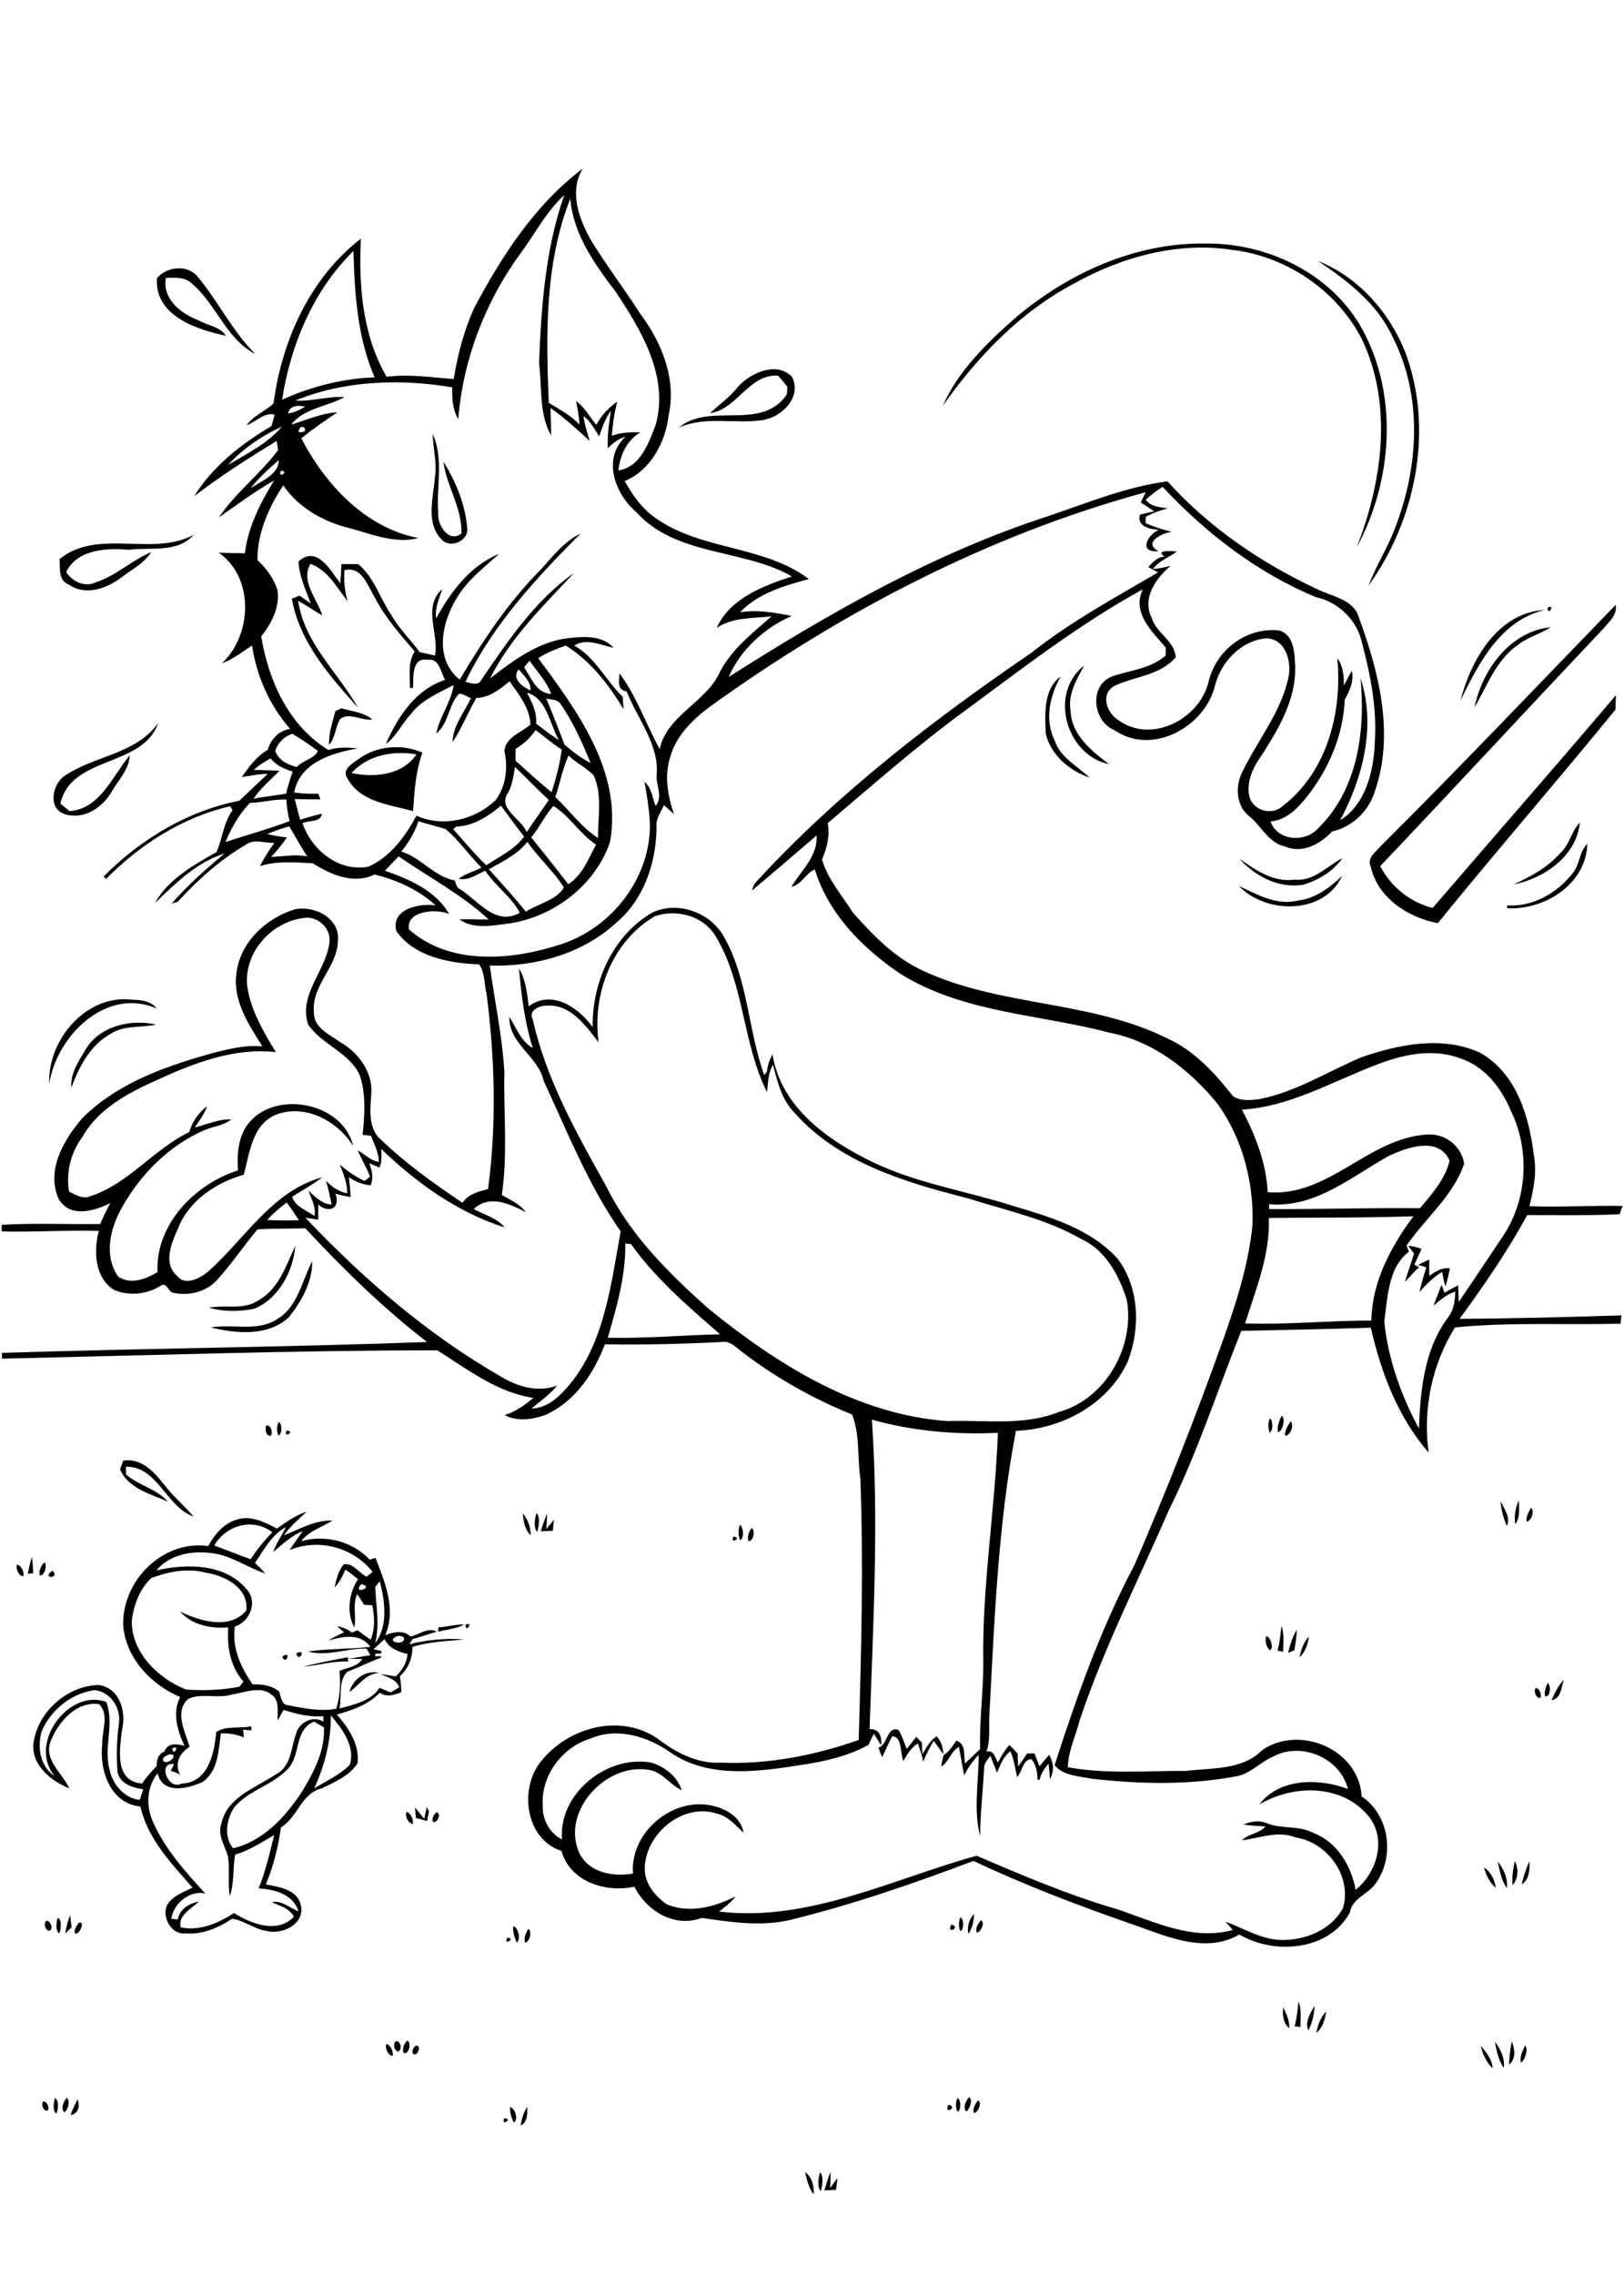 <?xml version="1.0" encoding="utf-8"?>
<!-- Generator: Adobe Illustrator 21.0.2, SVG Export Plug-In . SVG Version: 6.00 Build 0)  -->
<svg version="1.2" baseProfile="tiny" id="Layer_1" xmlns="http://www.w3.org/2000/svg" xmlns:xlink="http://www.w3.org/1999/xlink"
	 x="0px" y="0px" viewBox="0 0 567 794" overflow="scroll" xml:space="preserve">
<path d="M287.8,764.5c0.7-2.2,1.3-4.4,2.2-6.5c0,1.9,0,3.8-0.2,5.7c0.9-1.2,1.7-2.3,2.6-3.5c-0.1,1-0.4,3-0.5,4.1
	C290.5,764.4,289.2,764.4,287.8,764.5 M281.1,758.1c2.4,1.8,3.2,4.9,3,7.8C282.4,763.7,281.7,760.9,281.1,758.1 M286.3,758.2
	c1.4,1.3,0.8,4.7,0.3,6.5C285.2,763.5,285.7,760,286.3,758.2 M176.1,739.3C179.4,739.6,174.6,742.3,176.1,739.3 M181.8,741.9
	c0.3-2.4,1-4.6,2.3-6.6C184.1,737.6,184.3,740.6,181.8,741.9 M178.1,735.4c1.8,0.4,3,4.5,1.3,5.4
	C178.6,739.3,177.9,737.2,178.1,735.4 M331.2,734.6C334.8,735.6,329.1,738.2,331.2,734.6 M24.6,738.2c0.7-1.9,1.6-3.7,2.5-5.5
	C27.9,734.9,27.5,737.8,24.6,738.2 M341.5,733.1c1.5,0.7,0,4.3-1.5,4.4C339.5,736,340.5,734.2,341.5,733.1 M15,733.5
	c1.3-0.3,2.4,2.1,1.7,3.1C15.2,737.1,14.3,734.6,15,733.5 M338.4,732c1.4,1,0.1,3.9-0.9,5C336,736,337.2,732.9,338.4,732
	 M334.3,732.3c1.3,0.5,1.3,4.3,0,4.8C333.6,735.5,333.6,733.7,334.3,732.3 M23.3,732.2c1.3,1,0.5,4-0.7,5
	C21,736.3,22.2,733.3,23.3,732.2 M19.2,732.3c1.5,0.8,1.1,3.9,0.5,5.4C18.3,736.9,18.7,733.8,19.2,732.3 M532.5,713.9
	c1.1,1.3,0,5.2-1.5,6C530.5,717.9,531.6,715.7,532.5,713.9 M517,714c1.8,2.3,4.1,4.8,4.1,7.9C519,719.8,517.6,717,517,714
	 M145.4,713.9c1.6,0.2,0.7,2.9-0.5,3.2C143.2,716.9,144.2,714.3,145.4,713.9 M527.8,712.5c1.1,2.6,1.6,6-0.9,8.1
	C526.9,717.9,527.3,715.2,527.8,712.5 M521.9,712.6c2,2.6,3.6,5.8,3.1,9.2C523.2,719.1,522.5,715.8,521.9,712.6 M134.9,713.4
	c1.5,0.3,2.5,2.8,2.2,4.2C135.5,717.4,134.3,714.8,134.9,713.4 M142.2,712.2c1.5,0.7,0.7,4.8-1.2,4.4
	C140.2,715.2,141.1,713.2,142.2,712.2 M138.1,712.5c1.7-0.7,2.6,3.2,0.8,3.5C137.5,715.5,137.2,713.5,138.1,712.5 M459.6,709.5
	c0.5-2.8,1.5-5.5,3.5-7.5C462.5,704.8,461.9,707.7,459.6,709.5 M456.8,708.7c-1.3-3,0.7-6.1,2.2-8.7
	C458.8,703,458.2,706,456.8,708.7 M448,700.6c1.1,2.3,2.3,4.6,2.1,7.3C447.9,706,447.8,703.3,448,700.6 M453.4,698.5
	c1,2.9,0.7,6,0.6,9c-0.5-0.1-1.5-0.2-2-0.3C452.8,704.4,453,701.4,453.4,698.5 M177.1,676.3C180.4,676.5,175.6,679.3,177.1,676.3
	 M184.5,673.2c1.3,0.8,0.5,4.7-1.2,4.8C182.8,676.4,183.6,674.5,184.5,673.2 M179.2,672.3c1.8,0.4,2.7,4.7,1.2,5.7
	C179.7,676.3,178.9,674.2,179.2,672.3 M332.2,671.7C335.9,672.8,330,675.3,332.2,671.7 M27.5,671.1c2.3-0.9,0.4,4.4-1.3,3.7
	C25.7,673.5,26.8,672.1,27.5,671.1 M342.5,670.2c1.5,0.7,0,4.3-1.5,4.3C340.4,673.1,341.5,671.3,342.5,670.2 M16,670.5
	c1.6-0.6,3,3.2,1,3.4C15.7,673.5,15.3,671.5,16,670.5 M338.1,675c-0.5-2.6,0.2-5.1,2-7C340,670.5,339.5,673,338.1,675 M335.3,669.2
	c1.3,0.5,1.3,4.3,0,4.8C334.6,672.5,334.7,670.6,335.3,669.2 M22.8,674.9c0.3-2.3,0.8-4.4,1.7-6.5c0.2,1.4,0.3,2.8,0.5,4.3
	C24.4,673.2,23.3,674.3,22.8,674.9 M20.2,669.3c1.5,0.9,1.1,3.9,0.5,5.5C19.3,673.9,19.6,670.8,20.2,669.3 M518.1,651.8
	c2.4,1.5,3.8,4.3,4.1,7.1C520.1,657.1,518.9,654.5,518.1,651.8 M531.3,657.7c0.6-2.8,1.5-5.5,2.7-8.1
	C534.1,652.4,534,656,531.3,657.7 M528.9,649.5c1.3,2.8,1.3,6-0.8,8.5C527.8,655.1,528.3,652.2,528.9,649.5 M522.9,649.7
	c2.1,2.6,3.6,5.8,3.2,9.3C524.1,656.2,523.6,652.8,522.9,649.7 M152.5,632.5c1.6,0.4,0.3,3.9-1.3,3.4
	C150.6,634.7,151.5,633.2,152.5,632.5 M141.9,632.4c1.5,0.3,2.6,2.8,2.2,4.2C142.5,636.4,141.3,633.8,141.9,632.4 M144.9,630.8
	c1,1.3,2.1,2.7,3.2,4c0.3-1.4,0.6-2.7,0.9-4.1c0.2,0.4,0.6,1.1,0.8,1.5c-0.2,1.1-0.5,2.2-0.7,3.4c-1.3-0.4-2.6-0.8-3.9-1.1
	C145.1,633.2,145,632,144.9,630.8 M306.7,610c3.3-1,2.9-7.7,7-6.2c1.3,2,1.9,4.4,2.9,6.6c1.1-1.4,2.2-2.8,3.3-4.2
	c0.5,0.5,1.5,1.5,2,2.1c0,1,0.1,3,0.1,4c1.4-2.3,2.7-4.8,5-6.3c1.6,1.7,2.3,3.9,2.3,6.2c-1.1-1.5-2.2-3.1-3.3-4.6
	c-1.4,2.3-2.7,4.8-3.7,7.3c-0.3-2.2-1.2-4.3-1.8-6.4c-2.4,1.4-3.7,3.8-5.1,6.1c-1.2-2.6-0.3-8.5-3.9-8.6c-1.3,2.4-2.3,4.9-3.5,7.3
	C307.5,612.2,307.1,611.1,306.7,610 M536.1,589.2c1.4-0.2,2.2,2.3,1.7,3.4C536.3,592.9,535.4,590.3,536.1,589.2 M541.7,593.4
	c1.1-2.5,2.3-5.1,4.3-7.1C545.1,588.8,545.1,592.9,541.7,593.4 M540.3,587.4c1.3,0.7,1.1,4.9-0.8,4.7
	C539,590.7,539.7,588.8,540.3,587.4 M122,590.5c1.2-4.5,5.8-7.8,10.5-6.6C127.7,584,125.5,588.2,122,590.5 M105.8,581.7
	c5.2-1.3,10.4-2.3,15.7-3.3l0,1.5C116.1,579.7,111,581.3,105.8,581.7 M98.6,578.1C102.2,575.8,99.5,581.8,98.6,578.1 M103.4,577.1
	C107.2,575,104.4,580.7,103.4,577.1 M453.7,578.4c0.6-2.6,1.4-5.3,3.3-7.2C456.6,573.9,455.8,576.6,453.7,578.4 M442.1,571
	c1.4,0.3,2.8,4.1,1.3,5C442,574.9,441.6,572.6,442.1,571 M449.7,576.9c0.8-2.8,1.5-5.7,3.1-8.1c-0.1,2.4-0.5,4.8-0.9,7.2
	C451.4,576.2,450.3,576.7,449.7,576.9 M447.4,567.5c1.1,2.9,0.6,6,0.6,9c-0.5-0.1-1.5-0.3-2-0.4C446.9,573.3,447,570.3,447.4,567.5
	 M162.5,567.1C165.5,565.6,162.6,570.4,162.5,567.1 M153.1,568c3-0.2,6-1.1,9-1c-2.8,1.5-6.1,1.7-9.1,2.5
	C153,569.1,153,568.4,153.1,568 M18.3,548.2C21.3,551,14.1,551.2,18.3,548.2 M5.9,546.1c1.5,0.1,2.6,2.6,2.3,4
	C6.6,550.3,5.4,547.5,5.9,546.1 M15.5,545.3c1.1,0.8,0.1,4.6-1.5,4.6C13.3,548.3,14.4,546.4,15.5,545.3 M9.7,549.3
	c0.4-2,0.8-4,1.5-5.9c0.2,1.9,0.3,3.8,0.4,5.7C11.1,549.1,10.2,549.2,9.7,549.3 M256.1,536.3C259.4,536.6,254.6,539.3,256.1,536.3
	 M262.4,533.3c1.4,0.7,0.7,4.7-1.1,4.6C260.8,536.3,261.5,534.5,262.4,533.3 M258.3,532.2c1.3,0.7,1.6,4.7,0.1,5.4
	C257.7,536,257.7,533.9,258.3,532.2 M188.8,534.5c0.6-2.1,1.4-4.2,2.2-6.3c0,1.8-0.1,3.7-0.3,5.5c0.9-1.1,1.8-2.2,2.7-3.3
	c-0.1,1.3-0.3,2.6-0.4,3.9C191.6,534.3,190.2,534.4,188.8,534.5 M182.5,528.2c1.9,2.1,2.7,4.8,2.8,7.6
	C183.1,533.8,182.8,530.8,182.5,528.2 M187.3,528.1c1.4,1.3,0.8,4.7,0.3,6.6C186.2,533.4,186.7,530,187.3,528.1 M59.3,612.3
	c-1,0.2-3,1.1-2.2,2.4C58.7,616.1,62.7,612.2,59.3,612.3 M60.2,610.2C60.3,613.5,63.2,608.7,60.2,610.2 M100.4,617.5
	c-5.3,5.6-13.6,7.3-18.6,13.3c-2.7,4.1-3.8,10.2-0.4,14.3c10.5-2.5,18.3-11,24-19.7c4.1-6.8,8.1-14.3,7.7-22.5
	c-1.1-0.7-2.3-1.3-3.4-2C102.6,603.6,105.1,612.8,100.4,617.5 M109.7,624.2c4.2-2.6,8.9-4.7,12.4-8.2c2.1-6.4-2.7-12.7-6.6-17.3
	C115.6,607.6,113.4,616.1,109.7,624.2 M81.1,591.4c-5,1.6-10.6-0.6-15.3,1.5c-5.1,4.4-1.1,11.6,0.4,16.8c-3.5,2.1-5.4,5.9-3.3,9.7
	c-1-0.6-2.1-1-3.3-1.3c0.3-0.6,0.9-1.8,1.2-2.4c-6-0.8-2.1,9.4,2.6,6.8c9.4-0.3,11.4-10.6,12.1-18c3.4-2.3,8.3-1.1,12.2-2
	c0,0.3,0.1,1,0.1,1.4c-0.7,0-2.2-0.1-2.9-0.2c0,0.7,0.2,2,0.2,2.7c-2.5-1.1-5.2-1.5-8-1.4c-0.8,5.9-0.9,13.1-6.3,16.9
	c-5.1,2.4-14,4.6-15.8-3c-3.9,5-4.1,11.8-1.4,17.4c4.2,9.3,11.2,17.1,18.1,24.6c-5.4-1.3-11.1,3.4-11.9,8.8c0.6,0.1,1.8,0.2,2.3,0.2
	c0.6-3.6,4-5.6,7.3-6.2c-2.5,2.5-7.4,4.8-6.3,9c6.7,1.4,13.1-1.5,18.6-5c6.1,3.8,15.1,7.3,20.9,1.3c-1.5-3-4.9-3.8-7.7-5.1
	c3.5-0.7,6.2,2,9.3,3.2c-1.8-6-8.4-7.7-13.9-8c2.4-6,3.9-12.3,5.4-18.6c-4.4,2.5-8.7,5.4-13.6,6.8c-0.9,4.8-0.2,9.9-1.9,14.5
	c-0.7-4.6,0.1-9.3-0.6-13.8c-1-3.8-3.8-7.5-2.3-11.6c2-9.2,12-12.4,19-17.1c5.3-2.6,5.3-9.1,7-14c1-4.1,5.9-6.7,9.6-4.4
	c0-0.5,0-1.5,0-1.9c-4.8,0.4-9.4-0.8-13.9-2.2c-0.7,1.2-1.4,2.5-2,3.7c-0.4-2.9,0.8-6.7-1.9-8.8C91.3,588.2,85.6,590.7,81.1,591.4
	 M14.5,604.4c-1.5,5.5-0.5,12.2,4.6,15.5c-9.5-11.2,4.8-30.7,18-25.9c3,7.7-1.1,16,1.2,23.8c1,5,5.2,9.9,10.5,10.4
	c0.4-1.3,0.8-2.5,1.2-3.7c-3.5-0.5-7.9-1.8-8.9-5.7c-0.6-5.9-0.3-11.9,0.5-17.9c0.4-5.2-3.2-10.5-8.6-11
	C24.9,591,17.6,596.9,14.5,604.4 M130.4,575.6c0.7,0.2,2.1,0.5,2.7,0.6l0,0.9c-0.5,0-1.6,0.1-2.1,0.1v0.9c0.5,0,1.5-0.1,2-0.1l0,0.6
	c-4,1.4-7.7,3.4-11.6,4.8c-3.5,3.1-1.9,8.7-2.9,12.9c5-1.3,11-2.6,14-7.2c1.3,0.5,2.6,1.1,3.9,1.6c1-0.6,2-1.2,3-1.8
	c-1.1-2.9-4.1-3.5-6.6-4.6c1.8,0.2,3.6,0.5,5.4,0.8c2.2-2.1,3.8-4.7,4.1-7.8c-3.2-0.8-6.6-2-8-5.2
	C133,573.3,131.7,574.4,130.4,575.6 M138.2,571.3c-3.1,1.4,1.4,2.9,2.6,1.4C142,571.2,139.2,570.5,138.2,571.3 M126.1,552.9
	C122.7,556.9,131.3,553.9,126.1,552.9 M131,553.9c0.3,6.6,1.6,13.1,0,19.6c4.6-6.2,3.4-14.6,1.6-21.6
	C132,552.6,131.5,553.3,131,553.9 M52.8,550.8c-4.1,3.8-6.2,9.6-6.8,15.1c0,11,9.3,20,19,23.8c6.2,0.4,12.5,0.2,18.6-1
	c0.4-0.5,1.1-1.4,1.4-1.8c-4.6-5.2-5.8-12.1-5.3-18.9c-6,0.5-12.7-0.8-16.8-5.5c7,3.3,17.2,6.5,23.1-0.4c0.9-7.9-7.5-12.2-14.2-13.2
	C65.6,547.2,58.8,548.5,52.8,550.8 M89,545.5c1.3,1.2,2.5,2.4,3.7,3.7c-5.6-1.8-10.5-5.3-16.3-6.7c-7.5-1.6-16.5-0.7-21.8,5.6
	c10.6-2.4,24-2.5,31.6,6.7c3.9,4.3,1,11.3-4.2,12.9c-1.1,7.4,2.1,14.3,6.2,20.2c3.3-0.1,6.6,0.3,9.3,2.5c0.6,1.9,0.8,4.8,3.4,4.8
	c5.4,1.1,11,2.2,16.5,1.2c1.3-4.2,1.6-8.8,1.1-13.2c2.7-1.2,6.3-1.4,8-4.2c-1.6,0-3.1,0-4.7,0c2.5-0.5,5-0.9,7.5-1.3
	c-0.3-0.6-1-1.7-1.3-2.3c-6.9-0.2-13.7,2.9-20.5,1c7.2-1,14.6-0.8,21.8-1.6c-3.4-4.9-9.7-3.7-14.6-2.2c1.7-1.2,3.6-2,5.4-2.9
	c-0.8-0.7-1.6-1.4-2.4-2.1c1.9,0.3,3.6,1,5.2,2.2c0.6-0.3,1.3-0.5,1.9-0.8c1.5,1.1,3,2.2,4.6,3.3c1.6-3.8,1.4-8,0.6-12
	c-0.7-0.1-2.1-0.2-2.9-0.2c-0.8-1.3-1.5-2.5-2.4-3.7c-1.7,3.7-0.2,7.8-1,11.6c-2.8-5-1.9-12.1,1.3-16.8c-1.4-1.2-2.9-2.3-4.4-3.4
	c-1,2.3-2.1,4.5-3.8,6.3c0.6-2.8,1.3-5.8,3.2-8.1c3.3-0.6,5.3,3,8,4.3c0.7-0.6,1.4-1.1,2.1-1.7c-6.8-8.5-18.8-11.8-29-7.6
	c1.5-2.3,3.1-4.4,4.6-6.6c-4,1.6-7.1,4.6-10.3,7.3c1-3.1,3-5.7,4.4-8.7C94.8,535.7,92.1,541,89,545.5 M74.8,539.4
	c4.3,1.6,8.5,3.3,12.7,4.8c2.2-3.3,4.7-6.5,7.6-9.4C88.3,529.6,79,532.3,74.8,539.4 M96.7,533.5c3.3-2.3,6.6-4.7,10.4-5.9
	c-2.8,2.6-5.8,5.1-8,8.3c5.5-2.2,10.9-5.4,17-5.2c-3.7,2.4-8.3,3.6-10.9,7.2c8.3-2.4,18,0.1,23.9,6.5c0.5-0.2,1.5-0.5,2-0.7
	c3.3,8.6,7.3,17.8,3.4,27c3-1.1,6.3-1.9,8.9,0.5c3-0.7,6.1-3.4,9.1-1.7c-2.8,0.8-5.6,1.8-8.5,2.6c-0.3,0.5-0.8,1.4-1.1,1.8
	c6.2-1.6,12.8-2.2,19.2-1.7c-6.1,0.6-12.3,0.8-18.1,2.6c0,3.9-1.4,7.6-4.4,10.2c0.3,1.8,0.5,3.7,0.5,5.6c-2.4,1-5.1,1.9-7.5,0.2
	c-4,4.2-9.6,6.1-15,7.6c4.1,4.7,8.1,10.6,7.2,17.1c-2.8,4.3-8,6.5-12.5,8.7c-7,1.6-8.4,10.1-14.2,13.6c-1,6.8-2.6,13.6-5.3,19.9
	c4.6,0.9,10.9,1.7,12.2,7.1c1.7,6.7-6.6,10.7-12.1,9.1c-4.2-0.6-7.7-3.7-11.9-4.2c-4.8,3.2-10.4,5.6-16.2,5.1
	c-5.6,0.7-9.4-7.6-5.3-11.4c2.1-2.2,5-3.2,7.7-4.6c-7.4-8.5-15.6-16.9-18.2-28.3c-10.5-1-14.4-12.7-13.3-21.8
	c-0.2-4.6,2.6-10.1-1.1-13.9c-8.1-1.2-14.5,6.5-17.1,13.4c-2,6.4,4.4,10.8,6.7,16c-6.6-2.7-13.8-8.5-12.4-16.5
	c1.8-10.6,11.8-19.3,22.6-19.6c7.3,0.9,9.8,9.3,8.2,15.6c-0.8,6.8-2.8,18,7,18.8c1.5-2.2,3.2-4.2,5.1-6.1c0-2.2,0.5-4.2,2.7-5.1
	c1.2-3.2,4.3-2.6,7-2c-2.5-5.3-4.3-11.5-1.5-17C52.7,588,43.8,578.6,43,567.1c-0.3-15.5,13.9-29.7,29.7-27.5c2.2-4,5.3-7.8,9.9-9.2
	C87.5,528.7,92.4,531.3,96.7,533.5 M534.5,526.3c1.4,0.8,0.2,4.7-1.5,4.8C532.7,529.5,533.7,527.7,534.5,526.3 M523.9,523.9
	c1.2,2.7,3.6,5.6,2.2,8.7C524.9,529.9,524.1,526.9,523.9,523.9 M529,532c-0.4-2.9,0.1-5.8,1.3-8.4C530.3,526.5,530.8,529.6,529,532
	 M43,509.8c6.2-1,10.7,3.8,14.1,8.1c3.1,4.1,7.1,7.5,10.5,11.4C58,526,55.1,511.8,44,511.9c0,0.7,0,2.1,0,2.7
	c4.4,3.9,10.7,5,14.6,9.5c-6.1-2.7-13.9-4.6-16.7-11.3C42.3,511.9,42.6,510.8,43,509.8 M100.1,499.3
	C103.4,499.5,98.6,502.3,100.1,499.3 M93,497.5c1.6-0.3,2.3,2.5,1.6,3.6C93,501.6,92.3,498.7,93,497.5 M450.6,496.1
	c1.4,0.9-0.1,5.2-1.9,5C448.4,499.4,449.7,497.5,450.6,496.1 M97.3,496.3c1.2,0.5,1.4,4.2-0.1,4.7C96.5,499.5,96.6,497.7,97.3,496.3
	 M443.3,495.1c1.3,0.5,1.2,4.3,0,4.9C442.7,498.5,442.7,496.6,443.3,495.1 M447.5,494.1c1.4,1.1,0.4,5.3-1.3,5.8
	C445.7,498,446.7,495.8,447.5,494.1 M97.1,460.2c7-4.4,8.3-13.2,11.9-20c0.1,7.3-3.8,14.1-8.2,19.6c-7.3,6.7-18.3,5.7-27.2,3.5
	C81.4,462,90.2,465,97.1,460.2 M495.1,441.5c1.3-0.7,2.6-1.3,3.9-1.9c0,1.9,0,3.8,0,5.7c2.2-1.5,4.5-3,7.2-2.6
	c-0.4,2.1-0.9,4.2-1.5,6.3c-0.6-1.7-0.9-3.4-1.2-5.1c-3,1.9-5.6,4.3-7.9,7.1c0.6-2.9,1.5-5.8,2.4-8.6
	C497.3,442,495.8,441.7,495.1,441.5 M90,454c7.2-3.9,9.9-12.2,13.1-19.2c-0.7,8.8-5.8,18.6-14.4,22c-5.1,1-10.7,1.1-15.7-0.4
	C78.6,455.3,84.9,457.3,90,454 M491.6,434.8c1.6,0.1,3.2,0.5,4.7,1.1c-0.8,1.8-1.6,3.7-2.5,5.4c0.4,0.3,1.2,0.8,1.7,1
	c-1.8,1.5-3.3,3.4-5,5.1c1-3.3,2.2-6.6,3.2-9.9C493,436.6,492.3,435.7,491.6,434.8 M30,366.1c5-8.1,15.7-10.5,24.5-8.5
	c-5.2,1.2-11,0.1-15.8,3.2c-7.2,3.9-11,11.4-13.8,18.8C24.5,374.5,27.6,370.2,30,366.1 M17.2,378.3C16.5,363.1,30,347,46,348.9
	c3.1,0.1,6.7,0.4,8.7,3.1C37.1,344.3,19.7,361.6,17.2,378.3 M453.2,314.3c6.1-0.7,11.1-4.5,15.4-8.6c-6.3,13.6-26.5,13.5-36.1,3.5
	C438.9,312.2,445.8,316.2,453.2,314.3 M432.7,299.7c5.7,4,12,8.4,19.4,7.3c6.6,0.7,11.2-4.7,16.6-7.5c-3.2,4.6-8.4,7.7-13.7,9.3
	C446.4,310.2,438.2,305.8,432.7,299.7 M548.9,305c2.7-3,2.4-7.7,5.3-10.5c-0.4,14.1-14.9,23.2-28,22.5l0-1
	C535,316.6,543.5,311.8,548.9,305 M544.8,297.7c3.2-2.9,3.8-7.6,6.8-10.6c-1.2,11.7-12.4,19.5-23.2,21.6
	C534.4,306,540.3,302.8,544.8,297.7 M122.7,269.8c7.9,1.7,17.8,0.8,22.7-6.5C137.2,261.9,128.5,263.5,122.7,269.8 M125.1,265
	c6.3-4.7,15.2-5.5,22.4-2.3c-2.4,6.5-2.8,13.5-3.3,20.4c-8.2-2.3-18.5-3.1-23-11.6C119.3,268.6,123,266.5,125.1,265 M22.7,270.7
	c10.4-7,24.8-7.5,32.5-18.3c-5.3,15.5-30.5,11.3-34.1,28.1c1.1,0.9,2.1,1.7,3.2,2.6c10.7-0.8,15-12.3,21-19.5
	c-0.2,5.1-4.2,8.9-6.6,13.2c-3.4,5.5-10,9.6-16.5,7.2C16.6,281.8,18.4,273.4,22.7,270.7 M119.2,247.2c3.7,1.1,7.8,1.4,10.8,3.9
	c-3.7,0.6-7.9-2.6-11.2-0.2c-1.8,2.8-1.6,6.5-3.9,9.1c-0.2-4.1,1.2-7.9,2.2-11.8C117.6,248,118.7,247.5,119.2,247.2 M365.1,256
	c-0.3-6.8-0.8-15.5,5.2-19.9c-3.8,6.9-5.7,15.2-2,22.5c2,5.9,7.8,8.7,12.1,12.8C373.4,269,366.8,263.5,365.1,256 M387.2,266.7
	c-14.9-3.1-21.2-24.6-8.7-34.4c-2.6,4.9-5.8,10.1-4.7,15.9C374.1,256.5,381.1,262.1,387.2,266.7 M514.8,246.9
	c2.7-13.1,12.4-26.5,26.6-28c-3.6,2.4-7.9,3.4-11.3,6.1C522.4,230.2,519.3,239.3,514.8,246.9 M509.9,244.5
	c3.7-14.2,13-30.7,29.4-31.6C523.8,216.6,516.3,231.5,509.9,244.5 M481.7,295.7c27.9-27.8,55-56.3,82.4-84.6
	c0.6,3.6-2.3,5.9-4.4,8.4c-26,27.5-51.7,55.3-77.8,82.8c3.7,7.2,10.4,12.6,18.3,14.6c21.3-24.8,42.9-49.4,64-74.3
	c-0.1,1.7-0.1,3.4-0.2,5.1c-20.4,25-41.6,49.4-62,74.5c-10.6-2-21.1-8.9-23.5-20C477.3,299.5,480.1,297.5,481.7,295.7 M540.3,212.1
	C543.3,210.6,540.3,215.4,540.3,212.1 M20.8,195.1c13.5-10.8,32.2-0.7,46.8-8.4c-5.7,6.4-15,4.2-22.6,5.2
	c-7.7-0.7-18.1-0.2-21.9,7.8c2.1,3.2,6.5,5.4,10.2,3.6c7.2-2.3,12.7-7.8,19.5-10.6c-2.6,4.1-7.2,6.3-10.9,9.2
	c-5.1,3.7-12.3,6.1-17.9,2.1C20.3,202.6,21,198.3,20.8,195.1 M151.9,166.1c0.7-4.9-0.8-9.7-0.8-14.6c3.9,8.7,1.2,18.4,1.9,27.6
	c-0.4,4.1,3.7,10.6,8.1,7.1c0.3-8.9-5.2-16.5-6.3-25.1c4.3,6.9,7.6,14.8,8.3,23c0.8,4.4-5.4,7.4-8.6,4.5
	C148.3,182.8,151.4,173.4,151.9,166.1 M257.8,134.8c4.5-4.7,13.3-8.8,18.7-3.3c3.6,7-3.4,14-10.1,15.1c-9.7,1.5-20-1.5-29.3,2.6
	c10.7-9,28.7,1.5,37.6-11.5c0.1-0.7,0.2-2,0.2-2.7c-1.1-1.3-2.1-2.7-3.3-3.9c-10.2-0.6-14.2,11.8-23.7,13.1
	C251.2,141.1,255,138.5,257.8,134.8 M54.8,97.1c3.6-4.2,10.8-4.9,14.4-0.3c7.1,8.6,12,18.9,20,26.8C78.9,118.3,75.5,106.1,67,99
	c-2.4-2.4-5.9-2.1-9.1-2c-1.3,7.2,5.1,12.4,11.2,14.7c3.2,1.9,7.7,2.2,9.8,5.5C68.6,115,53.9,110.2,54.8,97.1 M460.2,91.1
	c14.1,5.6,25,18,30.5,32c10,26.9,3.6,58.4-12.9,81.3c2.6-6.9,6.7-13.2,9.3-20.2c8.2-21.1,9.7-46-0.9-66.6
	C480.9,106,470.6,98.1,460.2,91.1 M354.2,111.2C372.7,95.4,396.4,84.6,421,85c21-0.2,42.7,9.9,53.7,28.3c13.8,23.5,11.7,54.3-1,77.7
	c8.9-22.8,12.7-49.7,1.8-72.6c-8.8-17.1-26.4-29-45.4-31.2c-19-2.9-38.5,2.5-55,11.7c-18.8,9.9-33.8,25.5-45.9,42.7
	C334.5,129.5,344.4,119.9,354.2,111.2 M388.3,566.3C388.8,566.8,388.8,566.8,388.3,566.3 M218.3,434c0.2,11.2-3,22.2-6.1,32.9
	c13.1,0.3,26.2-0.9,39.2-1.2c-11.1-9.7-22.5-19.4-31.1-31.5C219.9,434.2,218.8,434.1,218.3,434 M443,425.1
	c0.5,12.8-4.5,24.8-8.3,36.8c14.7,0.5,29.4-1,44.1-1c0.2-13.5,6.8-25.8,14.7-36.4C476.7,425.1,459.8,424.9,443,425.1 M93.3,425.8
	c3.7,0.2,7.4,0.2,11.1,0.1c-1.4-2.1-2.8-4.2-4.3-6.2C97.7,421.6,95.3,423.5,93.3,425.8 M484.6,403.6c-13,7.3-25.6,18.1-41.5,16.7
	c0,0.4,0,1.3,0,1.7c17.6,0.1,35.1-0.5,52.7-0.3c4.1-5,8.8-10.1,10.3-16.6C502.3,396.4,491,400.5,484.6,403.6 M479.9,371.9
	c-15.2,5.8-29.7,14.4-46.3,15.4c4.7,8.9,8.5,18.6,9,28.8c21.1,1.8,35-18.7,55.3-20.1c6.4-0.6,12.2,3.7,13.3,10.1
	c-3.8,11.3-13.5,19-20.1,28.6c0.2,0.5,0.6,1.6,0.8,2.2c-7.3,5.5-7.4,16-8.6,24.3c1.3,13.1,5.9,25.9,12.1,37.4
	c0.5-13.2,1.8-27.2,9.8-38.3c2.3-2.6,2.8-6.1,2.9-9.5c-3,0.9-5.3,3-7.6,4.9c0.9-2.5,1.9-4.9,2.8-7.3c0.4,0.9,0.7,1.8,1,2.8
	c1.6-0.9,3.2-1.8,4.8-2.6c0.1,1.9,0.1,3.9,0.2,5.8c5.3-7.7,10.4-15.5,15.6-23.2c8.4-12.7,9.3-29.8,2.6-43.5
	c-3.3-8-9.2-15.5-17.6-18.3C500,365.7,489.3,368.1,479.9,371.9 M86.3,344.1c1.2,8.4,5.6,15.9,10,23.1c-14.5-1.6-28.5,3.8-41.4,9.7
	c-10,4.5-20.6,10-26.1,19.9c-4.1,5.4-5.8,12.4-4.7,19.1c2.3,1.1,4.9,2.8,7.5,1.6c13.3-4.4,22.1-16.4,34.5-22.4c1-3.6,3.2-6.7,6.2-9
	c-0.9,2.7-2.7,5-4.3,7.4c4.3-1,8.3-3,12.7-2.8c-2.6,2.2-6.2,2.4-9.2,3.7c-12.4,5.3-22.4,15.4-28.9,27c-4.1,7.2-6.5,16.9-1.3,24.2
	c4.4,2.9,9.7,0.8,13.7-1.6c-0.8-16.6,13.1-30.8,28.1-35.5c-0.4-5.3,0-10.9,2.9-15.4c9-13.2,33.8-8.6,37.3,6.9
	c-5.5-8.9-17.1-15-27.3-10.8c-8.1,3.7-8.8,13.3-10.9,20.8c-9.8,2.8-19.4,9.2-23.1,19.1c-2.2,4.9-5.1,11.9-0.2,16.2
	c3,3.7,8,0.8,10.9-1.5c12.8-11.4,22.3-28.1,39.8-32.9c-3.3,2.6-7,4.5-10.5,6.8c1,3.4,5.1,4.8,7.8,6.7c0.6-3.2-1.1-5.9-2.1-8.8
	c2.4,2.1,4.7,4.7,8.1,4.8c-0.6-2.8-1.2-5.6-2-8.3c2,2.1,4.4,3.8,7.4,4.4c0.1-3.6-1.3-6.8-2.6-10.1c2.6,2.3,5.5,4.3,8.7,5.8
	c0.5-0.4,1.4-1.1,1.9-1.5c-1.2-3.2-3-6.1-4.3-9.2c2.5,1.3,4.5,3.7,7.4,4c-0.1-3.3-1.6-6.1-2.8-9.1c-0.7-0.1-2.2-0.2-2.9-0.3
	c0.7-6.9,1.2-14-0.9-20.6c-3.6-8.2-13.3-10.8-18.1-17.9c-3.6-10.7,6.7-19.1,7.5-29.4c0.1-4.2-3.8-8-8-7.9
	C95.3,321.1,85.1,332.1,86.3,344.1 M228.6,319.8c-15,8.8-21.9,27.3-19.6,44c-4.5-5.8-9.8-13.4-18.1-12.8c-2.5-0.1-6.6,1.7-4.9,4.8
	c4.7,21,15.4,39.9,25.8,58.5c8.2,16.7,21.7,30.1,35.5,42.4c24,19.5,52,37.1,83.6,39.3c12.9-0.5,26.4,1.8,38.8-3.2
	c16.4-4.5,26.6-22.9,23.7-39.2c-2.7-8.4-7.4-17.3-15.8-21.1c-12.3-7.1-26.3-10-39.8-14.3c-21.7-5.5-44.9-12.4-60.3-29.7
	c-4.5-4.5-6.1-10.9-7.6-16.9c-1.8,2.9-1.7,6.4-2.1,9.6c-8.6-17.2-7.9-37.6-17.8-54.2C245.8,319.7,236.3,317.1,228.6,319.8
	 M170.7,303.4c4.4,4.9,8.8,9.7,12.9,14.8c4.3-2.8,10.6-4,13.3-8.4c-3.5-5.6-8.9-10.4-12.8-16C180.7,298.3,175.5,300.6,170.7,303.4
	 M93.3,291.1c2.3,0.6,4.6,0.9,6.9,1.2c-1.7,2.4-3.5,4.6-5.5,6.8c4.2-0.2,8.4-1,12.6-0.2c-2.3-3.4-4.2-7-6.3-10.5
	C98.4,289.2,95.8,290,93.3,291.1 M146.1,286.6c-1.3,3.9-3.4,7.5-6,10.6c6.9,2.1,11.5,8.8,18.7,10.1c0.4,1.2,0.6,2.5,1.9,3.1
	c6.5,4.1,12.2,12.9,20.8,8.2c-3-5.7-8.6-9.4-12.1-14.7c-2.9,1.3-6,3.6-9.3,2.8c2.4-1.8,5.4-2.5,8-3.9c-4.4-4.3-7.8-9.5-12.5-13.4
	C152.4,288.3,149.2,287.7,146.1,286.6 M159.3,288.5c-0.3,0.2-0.9,0.7-1.1,0.9c3.9,4.2,7.4,8.7,11.6,12.6c4.6-3.1,9.8-5.4,13.2-10
	c-2.8-3.5-5.4-7.2-8.1-10.8C170.4,285,165.2,288.3,159.3,288.5 M185.5,292.3c4.3,5.4,8.7,10.8,12.9,16.3c5-3.1,7-8.9,9.7-13.8
	c-5.6-3.7-9.3-10.1-14.9-13.5C190.4,284.4,188.3,288.8,185.5,292.3 M87.3,280.2c-3.8,3.9-6.5,8.7-8.6,13.7c7.5-2.5,15-4.5,22.4-7.3
	c-0.6-2.5-1-5-1.1-7.5C95.7,278.8,91.5,280.2,87.3,280.2 M179.8,267.7c-0.5,3-0.9,6.1-2.3,8.8c-4.1,5.6,4.4,9.1,6.4,13.9
	c2.5-3.8,5.2-7.4,7.7-11.2C187.6,275.5,183.8,271.5,179.8,267.7 M88.6,268.7c3,0.1,6,0.2,9,0.3c-3.1,3.2-6.6,6-9.1,9.8
	c3.8-0.8,7.6-1.1,11.4-1.8c0.6-2.6,1.4-5.2,2.3-7.7c-2.9-0.9-5.8-2.1-7.7-4.6C92.4,265.8,90.4,267.1,88.6,268.7 M193.9,278.2
	c5,4.7,9,10.5,14.9,14.3c-0.1-7.2,1.6-15-1.5-21.8c-2.5-2.8-6.1-4.3-8.8-7C196.4,268.3,195.5,273.4,193.9,278.2 M96.1,262.1
	c1.2,3.3,4.3,4.8,7.5,5.6c2.1-2.3,6.2-2.9,7.4-5.6c-2.9-2.1-5.8-4.2-9-6C99.2,257.1,97,259.2,96.1,262.1 M180,261.4
	c0,1.4,0,2.7,0,4.1c4.1,3.7,8.2,7.5,12.6,11c1.5-4.9,2.9-9.8,3.5-14.9c-3.2-2-6.1-4.6-9.1-6.8C185.2,257.5,182.8,259.7,180,261.4
	 M190.7,243.8c2.3,5.3,4.3,10.7,6.4,16.1c2.8,2.4,5.7,4.7,9.1,6.4c-3-7.3-6.2-14.5-10.7-20.9C194.3,244,192.2,244.2,190.7,243.8
	 M184,241.8c1.8,3.4,3.5,6.9,3.2,10.8c2.6,1.9,5.1,4,7.9,5.7C192,252.8,190.8,243.5,184,241.8 M181.1,233.6
	c-2.7,3.3,1.4,6.1,4.1,7.4C185.5,237.9,182.8,235.8,181.1,233.6 M183,232.9c2.5,3.7,4.2,9,9.4,9.3c-1.5-4.5-5-7.8-7.5-11.6
	C184.2,231.4,183.6,232.1,183,232.9 M400,174.4c1.8,2.5,4.9,2.6,7.7,3c-2.6,0.8-5.3,1.6-7.7,3c0,0.5,0,1.7,0,2.2c3,1.3,6,2.3,9.1,3
	c-3.5,0.5-10.2,3.8-4.6,6.8c-7.3,0.6-3.8-5.8,0.1-7.5c-3.1-0.1-7.8-1.2-6.6-5.3c1.7-0.4,3.3-0.8,5-1.1c-1.6-1.1-3.1-2.1-4.7-3.1
	c0.5-1.2,1.1-2.4,1.7-3.6c-55.1,15-106.3,41.8-152.5,75.1c-5.9,4.5-11.5,10-13.5,17.3c-2.1,6.5-0.9,13.5,1.3,19.9
	c-1.2-1-2.4-2.1-3.5-3.1c-0.9,2.1-2.3,4-2.6,6.3c0.3,12.8-4.1,26.5-14.2,34.9c-11.8,10.8-28.3,15.3-44,14.8
	c1.7,12.4,4.4,24.8,5.1,37.3c-0.3,14.3,1.2,28.7-0.9,42.8c3,1.7,6.3,3.1,8.4,6c-5.5-2.9-12.8-6.3-18.2-1.1c3.7,2,8.1,3.1,10.8,6.4
	c-16.4-5.2-30.9-15.6-43.1-27.4c0.1,2.2,0.3,4.5-0.6,6.5c-1.2-0.5-2.4-1-3.6-1.5c1,2.5,1.6,5.1,0.5,7.7c-2.8-0.2-5.3-1.3-7.6-2.8
	c0.3,2.3,0.5,4.6,0.6,6.9c-1.8-0.3-3.6-0.7-5.3-1.2c1.9,5.1-2.3,7.1-6,3.8c0,1.8,0,3.5,0,5.3c-1.5-0.2-3-0.5-4.5-0.7
	c20.2,21.3,42.7,40.8,68.2,55.4c5.9,3.6,12.9,5.7,19.7,3.2c-2.5,3.2-5.9,5.4-8.9,8c4.2-0.1,7.8-2.5,10.6-5.4
	c14.6-14.9,16.9-36.8,20.5-56.4c-11.3-16.2-18.6-34.7-26.9-52.6c-1.9-8.6-12.1-12.7-12-22.3c2.5,3.8,4,8.5,8.2,10.9
	c-2.8-9-4-18.4-4.8-27.8c2.4,4,2.8,8.7,3.4,13.2c8.1-5.9,17.4,0.4,22.3,7.3c-0.2-15.6,7-31.9,20.7-39.9c8.7-4.3,20.2-0.3,25,8.1
	c8.6,14.9,8.5,32.6,14.2,48.5c0.3-0.3,0.8-0.9,1-1.3c0.2-2.1,0.9-4.1,1.9-5.9c3,18.7,19.7,30.3,35.6,37.9
	c15.3,7.2,32.1,9.8,48.1,14.9c13.1,3.9,27.2,8,36.7,18.4c7.8,10.2,8.1,24.5,3.6,36.1c-6.9,14.9-23,23.5-39,24.1
	c-6.3,32.8-7.5,66.3-9.3,99.5c-0.2,4.2,0.4,8.5-1,12.5c2.6-0.8,3,2.1,4,3.8c1.1-2.2,2.4-4.3,4-6.2c1,1,2,2,2.9,3.1
	c0,1.5,0.1,2.9,0.2,4.4c1.1-1.5,2.1-3,3.1-4.5c0.7,0,2,0,2.6,0c0.6,1.5,1.1,3,1.7,4.5c1.1-1.3,2.2-2.7,3.4-4
	c1.6,2.7,1.8,5.7,0.3,8.5c-0.2-1.8-0.3-3.6-0.5-5.4c-1.5,1.6-2.7,3.5-3.1,5.6l-0.8-0.1c0-2.5-0.4-5.1-2.1-7.1c-3,0-3.2,4.4-5,6.3
	c-0.7-3.1-1-6.2-2.4-9.1c-2.4,2-3.5,4.8-4.6,7.5c-0.8-2-1.6-3.9-2.3-5.9c-0.9,1.3-2.2,2.5-2.2,4.2c-0.4,8-1.4,15.8-1.4,23.8
	c-2.4-9-0.5-19-0.5-28.3c-2.1,2.1-3.7,4.5-5.1,7.1c-0.6-3.3-1.2-6.6-1.8-9.9c-2.9,1.6-3.4,5.2-6.2,6.9c0.2-1.3,0.5-2.7,0.8-4
	c2-1.2,3.2-3.2,4.5-5.1c3.5,1.3,2.5,5.1,3,8c1.8-1.6,3.5-3.4,5.3-5c-0.3-9.9,1.1-19.7,1.1-29.5c-0.5-27.1,4.1-53.9,5.1-80.9
	c-14.8,0.7-29.7-0.6-44-4.6c2.5,36,0.4,72-0.8,108c3.4-0.1,4.4,2.6,4,5.6c-0.9-1.3-1.7-2.7-2.5-4c-0.6,1.3-1.3,2.6-1.9,3.9
	c-7,3.9-14.9,5.7-22.7,6.9c-15.3,2.4-32.9,5.1-46.5-4.3c-7.9-5.6-18.6-8.8-27.8-4.8c-9.8,2.9-17.4,12.9-16.7,23.3
	c-0.3,4.8,2.4,9.8,6.7,11.9c-1.2-16.1,15.8-29.6,31.2-26.8c4.7,1.4,9.1,4.9,10.6,9.6c-4.2-1.9-6.8-6.5-11.7-7.1
	c-14.7-2.4-30.3,14.3-24.2,28.7c3.2,7.2,11.9,8.8,18.9,7.5c-1.1-13.8,12.9-26.1,26.4-23.9c5.3,0.8,11.3,3.9,12.2,9.7
	c-2.8-2.6-5.4-5.8-9.3-6.7c-12-3.9-25,7.1-25.2,19.1c-0.1,5.2,3.5,9.6,7.6,12.5c7.9,3.4,16.8,1,24.1-2.7c-1.5,2.1-3.7,3.6-5.7,5.3
	c31.3,3.7,60.5-11.4,89.9-19.5c16,6.9,32.3,13.8,49.1,18.7c12.9,4.3,26.4,11.1,40.3,7.2c-0.6-0.7-1.9-2.2-2.6-2.9
	c6.4,2.3,12.4,6.2,19.4,6.4c8.4,0.2,17.7-3.5,21.7-11.2c3.2-11.1-5.5-22.9-16.6-24.6c-6.2-2.5-12.5,0.3-18.7,1
	c2.3-2.3,6.1-2.3,8.2-4.8c-2.6-0.2-5.2-0.3-7.7-0.7c2.5-1,5.4-1.6,8-0.5c5.3,2.2,11.4,0.7,16.6,3.5c8.2,3.2,13.1,11.5,14.6,19.8
	c7.7-6.2,11.1-18.4,4-26.3c-9.4-10.7-26-10.4-37.6-3.5c7-9.3,20.9-9.2,30.9-5.4c-2.6-10.7-16-16.5-25.7-11.5
	c-4.9,2-8.5,6.5-13.9,7.2c-16.5,3-33.4,2.6-50,0.7c-4.4-0.9-9.8-1-12.8-4.7c7.7-23.9,16.1-47.7,27.9-69.9
	c11.1-25.7,21.4-51.8,30.8-78.2c4.7-13.2,9-26.6,10.4-40.5c0.5-14.8-3.5-30-12.1-42.1c-9.7-11.9-22.6-22.1-38-25
	c-24.5-6.5-51.2-6.8-73.3-20.8c-12.9-8.8-24.8-20.9-29.4-36.1c-3.1,1-4.5,5.3-8.2,6c3.4-5.6,9.3-10.8,8.8-17.9
	c-7.5,6.5-15,12.8-22.5,19.2c0.2-1.2,0.7-2.3,1.6-3.2c28.3-30.8,61.7-56.4,96.1-79.9c13.6-10.8,29-19.1,44-27.9
	c-1.1-0.6-2.3-1.3-3.4-1.9c1.6-1.6,3.2-3.7,5.7-3.5c-3.6-2.7,2.8-2,4.3-1.9c-2.8,2.1-6.2,3.2-8.4,6.1c2.1-0.1,4.1-0.6,6.2-1.1
	c-5.1,4.3-10.1,11.3-6.6,18.1c1.5,5.4,8,8,8.4,13.8c-5.5,6.4-14.2,6.6-21.4,10c-5,2.7-2.8,9.4,1.3,11.9c11.4,8.4,28.2-0.1,31.5-13.1
	C424.4,227,435,219,446.1,220c5,0.7,5.9,6.8,6,11c1,11.8-5.1,22.4-11.2,32c-3.2,4.4-6.2,10.1-4.5,15.7c1.9,4.6,8,5.9,11.6,2.5
	c15.4-11.9,20.7-32.8,18.9-51.5c2.1,2.8,2.3,6.3,2.3,9.6c0.9-1.7,1.8-3.5,2.8-5.2c0.8,3.7-0.8,7-2.5,10.1
	c-0.5,12.4-5.6,24.3-13.3,34c-3.2,4-7.2,8.1-12.6,8.5c2.3,6.8,12,7.5,16.5,2.5c13.9-13.4,16.7-34.1,14.9-52.5
	c5.5,16.4,0.9,34.7-7.1,49.6c9-5.6,11.8-17.4,12.1-27.4c0.8-12-1.6-23.8-4.7-35.4c-1.9-7.5-8.4-13.5-15.9-15.1
	c-20.5-8.5-38.5-22.4-53.5-38.5C403.8,171.3,401.8,172.8,400,174.4 M98.1,164.3C96.6,167.3,101.4,164.5,98.1,164.3 M87.5,170.4
	C87.1,171,87.1,171,87.5,170.4c3.6-2.4,10-4.9,9.8-9.8C93.9,163.6,90.4,166.7,87.5,170.4 M104.2,150.8
	C109,151.4,105,146.4,104.2,150.8 M79.6,162.3c6.5-3.9,14-7.6,18.8-13.4C91.4,152.1,84.8,156.6,79.6,162.3 M100.6,144.3
	c2.1-0.3,4.1-1.2,5.9-2.4C104.3,141.4,101.1,141.4,100.6,144.3 M98.5,139.5c10.2-4.6,21.1-7.4,32.3-7.8c-6-13.8-7-29.2-7.4-44.1
	C109.5,101.2,101.4,120.4,98.5,139.5 M191.6,140.6c3.5,2.2,7.7,4.3,10.7,7.6c-0.1-2.8-0.6-5.5-1.2-8.2c3.1,2.1,4.7,5.5,7.1,8.3
	c1.7-3.3,4.3-6,7.3-8.1c-1,3.9-1.6,7.9-1.9,11.9c3.2-1.2,6.7-1.3,10-1.2c-4.8,2.8-7.1,8-7.7,13.3c7.8-1.2,10.7-9.8,13.1-16.2
	c4.5-16.8-5.1-32.7-14-46.1c-7.3-9.6-14.8-20-15.9-32.5C190.2,91.8,190.6,116.9,191.6,140.6 M181.6,88.6c-12.2,16.8-20,37-21.6,57.7
	c-2-3.4-2.2-7.3-2.1-11.1c-18.2-3.1-37.7-2.4-54.8,4.6c5.8,0.4,11.4-1.6,17.2-1.2c-6,3.3-14.5,4-18.6,9.6c5.3-1.6,10.5-4,16.1-4.3
	c-4.3,2.9-8.6,5.8-12.6,9.1c8.4,16.1,22.3,31.2,40.9,34.8c-8.2,2.1-16.4-1.4-24.2-3.5c-9-2.2-17.7-7.1-23-14.9
	c-5.1,7.7-9.1,16.7-9,26.1c3.1,2.9,5.8,6.5,7,10.6c0.8,5.9-2.1,11.5-5.7,16c2.5,15.5,9.7,31.3,23.5,39.7c3.3-1.2,6.9-0.9,10.3-0.6
	c-9.1,1.6-20.3,4.9-22.3,15.4c2.8,0.4,5.6,0.5,8.4,0.4c0.2,0.5,0.6,1.5,0.8,2c-3,0-6,0-9-0.1c0.6,2.4,1.2,4.8,1.9,7.2
	c2.5-0.8,5-1.5,7.6-2.1c-0.5,3.2-4.5,2.2-6.8,3.3c3.2,9.4,12.7,17.1,23,15.2c7.7-3.4,12.9-10.6,16.8-17.8c9.3,4.2,20.6,1.4,27.7-5.5
	c3.6-4.9,4.3-11.3,3-17.1c0.4-4.8,5.9-6.4,9.1-9.2c-0.2-5.8-4.1-10.6-7.3-15.1c-3.4,2.8-7,5.7-11.6,5.8c-2.9,5-5,10.5-8.3,15.4
	c0.1-5.7,4.1-10.3,6.4-15.3c-1.4-0.6-2.6-1.5-4.1-1.6c-3.8,3.9-3.6,10.5-8,13.9c1.2-5.9,5.2-10.9,6.1-16.9
	c-5.3,2.8-11.3,5.2-15,10.2c-3.1,3.3-5,7.7-8.7,10.4c4.1-9.4,10.4-19.1,20.7-22.4c-1.6-2.7-2-7.7-6.1-7c-5.7-1-4.9,6.2-5.1,9.8
	l-1.1,0c0.1-4.3-0.8-8.9,1.7-12.7c-5.1-6-10.4-11.9-14-19c-2.5-4-4.5-10.9-10.5-9.4c-0.4,3.7,0.1,7.4,1.1,10.9
	c-3.8-4.8-6.9-10.9-13-13.1c-3.6,6.1,2.4,12.2,4.1,18c-2.8-1.6-5.5-3.5-8.4-5.1c2.1,14.7,13.9,25,20.9,37.3
	c-9.9-11-20.5-23-23.1-38.1c0.9-0.3,1.8-0.6,2.7-1c1.3,0.9,2.5,1.8,3.9,2.7c-1.8-4.8-4-9.4-4.3-14.6c6.4-5.9,11.2,3.1,14.6,7.6
	c0.2-2.2,0.3-4.5,0.4-6.7c2,0,3.9,0,5.9,0c5.6,4.7,7.5,11.9,11.5,17.7c2.7,4.8,6.7,8.6,9.9,13c1.8,0.4,3.6,0.8,5.4,1.2
	c1.4-7.8-4.5-16.9,2.5-23.2c-1,3.3-2.7,6.6-2.1,10.2c5-9.2,12-18.5,22-22.5c-5,4.5-10.5,8.7-14.2,14.4c-5.7,8.7-8.9,22.1,0.4,29.5
	c8.2-13.8,17.1-27.2,28.5-38.6c4.1-4.6,8-9.6,13.7-12.4c-15.4,15.5-30.7,31.9-40.2,51.8c1.6,0.2,3.5,1.3,5,0.1
	c9.4-13.8,19.1-28.4,32.9-38.1c-10.7,11.4-22.3,22.7-29.3,36.8c7.6-5.9,15.7-12,25.4-13.8c5.8-0.8,13.4-1.8,17.7,3.1
	c-4.4-0.9-9.4-3.5-13.7-0.8c7.4,4.2,11.1,12.3,16.9,17.9c0.1,1.4,0.2,2.8,0.3,4.3c-5.2-8.6-11.5-16.8-20.2-22.2
	c-3.3,1.2-6.6,2.5-9.6,4.4c13.7,18.5,29.4,39.7,25.1,64.1c-5.2,15.5-20.5,26.9-36.7,28.7c-5.3,0.7-11.3,1.7-15.9-1.6
	c3.4-0.2,6.8,0.1,10.2,0c-9.4-8.7-20.9-14.7-31.4-22c-1.6,1.6-3.2,3.3-4.8,5c8.5,3,17.7,6.9,22.4,15.1c-4.6-2-15.2-1.1-14,5.4
	c14.4,12.7,35.9,10.8,53,5.2c18-5.8,31.6-23.5,31.1-42.6c-0.3-4.7-1-9.4-1.9-14.1c2.6,2.1,2.7,5.5,3.9,8.4c2.5-3,0.4-6.8,0.3-10.2
	c1.3-10.9-6.6-20-10.4-29.8c-3.4-0.4-2.7-3.7-2.5-6.3c6,8.1,9.2,17.7,14,26.4c2.8-12.1,16.5-16.3,21.2-27.2
	c4.3-7.9,11.5-13.5,17.9-19.1c-6.5,0.8-13.5,0.2-19.2,4.1c4.7-10.4,16.2-14.7,26.3-18c-17.1-9.8-40.2-6.9-54.3-22.4
	c-7.5-6.4-12.1-18.7-3.8-26.4c-2.5,0.7-4.5,2.3-6.2,4.1c-0.2-4.4,0.4-8.7,1.1-13.1c-2,2.7-3.1,5.8-4.1,8.9c-1.7-2.5-3-5.3-5.5-7.1
	c0.4,3,1.3,5.8,2.2,8.7c-4.4-4-8.8-8.1-13.7-11.5c0,3.2,0.3,6.4,0.2,9.6c-4.3-7.7-3.1-16.8-4.2-25.3c0.8-19.8,2.2-39.8,8.8-58.6
	C190.5,74,186.7,81.9,181.6,88.6 M165.5,107.6c9.7-18.3,21.3-36.2,38-48.8c-4.9,8-1.4,17.5,2.8,25c5.4,8.8,11.7,17.1,17.3,25.8
	c7.5,10,12.7,22.9,9.8,35.6c-1.1,9.3-6.3,19-15.3,22.7c2.7,4.8,5.9,9.5,10.5,12.7c16,11.6,38,9.6,53.8,21.5c-8.5,2.3-17.8,5-24,11.6
	c6-1,12.1,0.1,18,1.3c-9.6,4.2-17.8,11.7-22,21.3c35.2-22.4,71.8-43.3,111.7-56.2c13.6-4.6,27.1-10.2,41.5-12.1
	c14.4,16,32.6,28.4,52,37.5c5.3,2.7,13.1,3.6,14.9,10.2c7.1,19.3,12.5,41.1,5.3,61.1c-2.2,6.6-7.9,11.9-14.7,13.4
	c-4.1,4.4-10.3,7.8-16.3,5.3c-6.1-1.3-8.5-7.5-13.1-11c-4.3-3.8-4.4-10.6-1.8-15.4c5.3-10.9,13.5-20.7,16-32.9
	c1.1-5.5-1.2-13.4-7.9-13.4c-8.7,0.8-15.7,8.2-17.8,16.5c-3.5,14.4-21.9,24.6-35,15.6c-7.5-2.9-9.2-15.3-1.2-18.7
	c6.4-2.3,13.6-2.7,19-7.4c0-0.7,0-2.1,0-2.8c-4.8-5.6-11.9-12.2-8-20.3c-22,12-41.9,27.5-62,42.3c-16.7,12.2-32.2,25.9-48,39.3
	c0.8,4.5-0.3,8.7-2,12.7c2,6.9,6.9,12.4,10.7,18.4c7.2,8.2,15.1,16.3,25.2,20.7c26.9,12.3,58.2,10.1,84.8,23.4
	c9.4,4.3,16.5,12.1,22.8,20.1c2.7,1.8,6.3,1.4,9.3,1c12.6-2.5,23.6-9.5,35.3-14.5c13.2-4.6,28.4-7.7,41.6-1.7
	c12.7,7.1,17.2,22.2,18.8,35.7c1.2,6-0.1,12-1.5,17.9c10.8,0.4,21.7-0.3,32.5-0.1c-0.3,0.7-0.8,2.2-1,2.9
	c-10.8,0.5-21.5,0.3-32.3,0.3c-6.9,12.7-15.1,24.6-23.6,36.2c18.9-0.1,37.7-0.6,56.5-1.2c-0.1,0.7-0.2,2.2-0.3,2.9
	c-19.2,0.5-38.6-0.6-57.8,1.3c-8.1,13-11.3,28.6-9.2,43.7c-10.7-12.3-16.6-27.9-20.2-43.6c-15.1,0.5-30.1,0.8-45.2,1.1
	c-8.4,20.9-15.3,42.5-25.4,62.8c-10.5,24.2-22.6,47.9-31,73c-1.4,5.5-4,10.7-4.2,16.5c13.6,2.5,27.4,1.2,41.1,1.3
	c9.1-1.1,19.8-0.2,26.7-7.2c13-9.1,33.9-0.4,34.8,16.1c9.8,6.5,11.7,21.2,4.8,30.5c-2.6,3.7-8.1,5-8.9,10
	c-7.3,13.4-26.3,14.9-38.6,7.7c-12.5,7.2-26.6,0-38.9-4.1c-18.3-6.4-36.4-13.3-53.9-21.6c-20.7,7.8-41.7,15.1-63.2,20.4
	c-10.5,2.7-21.3,1-31.7-0.5c-9.5,3.6-19.3-2.5-23.5-10.9c-10.1,2.2-22.4-1.7-25.5-12.5c-12.7-4.1-14.9-22.1-6.9-31.5
	c9.4-11.6,27.2-16.5,40.2-7.9c6.5,5,14.1,9.1,22.5,8.6c16.3,0.7,32.6-2.5,48-7.9c0.9-30.3,1.7-60.7,0.6-91.1
	c-1.1-7.5-0.1-15.3-2.9-22.5c-13.4-5.4-26.2-12.6-37.7-21.3c-2.5-1.7-4.6-4.6-8-4c-13.5,0.7-27,1-40.6,0.8
	c-3.9,10.2-10.5,20.1-20.9,24.7c-4.5,1.6-9.8,2.3-14.1,0c3.8-1.2,7-3.4,10-6c-12.7-1.9-23-10-33.5-16.6c-50.7,0-101.3,1.8-152,2.9
	c0-0.5,0-1.5,0-2c49.5-1.6,99-2,148.4-3.8c-15.4-11.9-29.3-25.5-42.5-39.7c-5.6,0.2-11.1,0-16.7,0.4c-4.8,5.7-8.9,11.9-13.9,17.4
	c-3.9,4.5-10.3,6-16,4.6c-1.2-0.8-2.1-3.6-3.8-2.4c-4.8,3.1-11.3,3.8-16.6,1.4c-6.6-4.4-6.9-13.5-5.1-20.5
	c-11.3-0.3-22.6,0.5-33.9,0.2c0-0.6,0-1.7,0-2.3c11.5-0.7,22.9-0.1,34.4-0.3c1-2.5,2.3-4.9,3.5-7.3c-5.6,2.9-14.3,5.3-18.1-1.6
	c-4.3-10.1,1.9-20.5,8.3-28c12.6-12.6,30-18.5,46.9-23.1c5.2-1.3,10.6-2.5,16-2c-4.7-7.5-10.2-15.7-9.1-25c1-11,10.2-19.7,20.4-22.8
	c6.7-1.5,15.8,3,15.1,10.7c0,9.3-9.3,15.7-8.4,25.1c-0.2,5.5,5.5,7.9,9.3,10.6c6.4,3.7,11.5,10.7,10.7,18.3
	c-0.3,4.9-1,10.4,2.3,14.6c9,8.8,19.1,16.1,29.6,23.1c2-3.1,5.6-3.9,8.9-4.8c3-22.5,2.4-45.5-0.5-68c-0.9-3.4-0.5-7.5-2.6-10.4
	c-10.3-0.4-22.6-2.6-28.9-11.6c-2.1-7.8,8.1-9.8,13.7-9c-6-5.5-13.5-8.8-21.3-10.8c-7.3,3.6-15.3,0.1-21.6-3.9
	c-6.1-0.3-12.5-0.9-18.4,1c1.4-2.9,3.1-5.5,5-8.1c-3.2,0.2-6.7-1.5-9.6,0.4c-9.1,5.3-17.1,12.4-24.2,20.2c-0.5,0.1-1.6,0.4-2.1,0.6
	c5.6-6.4,12-12.1,18.5-17.5c-9.7,3-17.1,10.4-24.3,17.3c4.6-8.3,13.5-13.3,21.5-17.8c2.1-4.7,2.4-10.3,5.6-14.6
	c-0.2-0.4-0.6-1-0.8-1.4C64.1,285.1,49,294.6,37,306.8c-0.2-0.2-0.6-0.7-0.8-0.9c12.9-13,29.3-22.9,47.3-26.4
	c3.4-3.1,6.6-6.3,10-9.4c-3.1,0-6.1,0.7-9.1,1.1c2.6-3.6,5.2-7.3,9.1-9.5c1-3.7,3.9-6.7,7.8-7.3c-7.2-8.2-11.7-18.4-13.3-29.1
	c-3.4,2.2-6.6,4.8-10.5,6.2c10.6-10,11.3-29.9-1.1-38.6c3.1,0.1,6.1,0.2,9.1,0.2c1.1-9.2,5.4-17.6,10.2-25.4
	c-6.7,3.8-13,8.5-19.3,12.9c5.9-8.7,14.4-15.1,20.7-23.5c-0.1-0.8-0.4-2.4-0.5-3.2c-9.8,6-19.6,12.2-28.8,19.3
	c6.5-10.5,16.5-18.3,27-24.5c0.4-1.4,0.7-2.7,1.1-4c-3.7-0.9-6.5,2.6-9.8,3.7c2.4-3.4,6.5-4.8,9.4-7.6c2.9-21.9,12.7-43.8,30.5-57.5
	c-0.8,16.3,0.5,33.7,9,48.2c7.8-1,15.6,0.2,23.4,0.8C159.8,123.7,162,115.4,165.5,107.6"/>
</svg>
